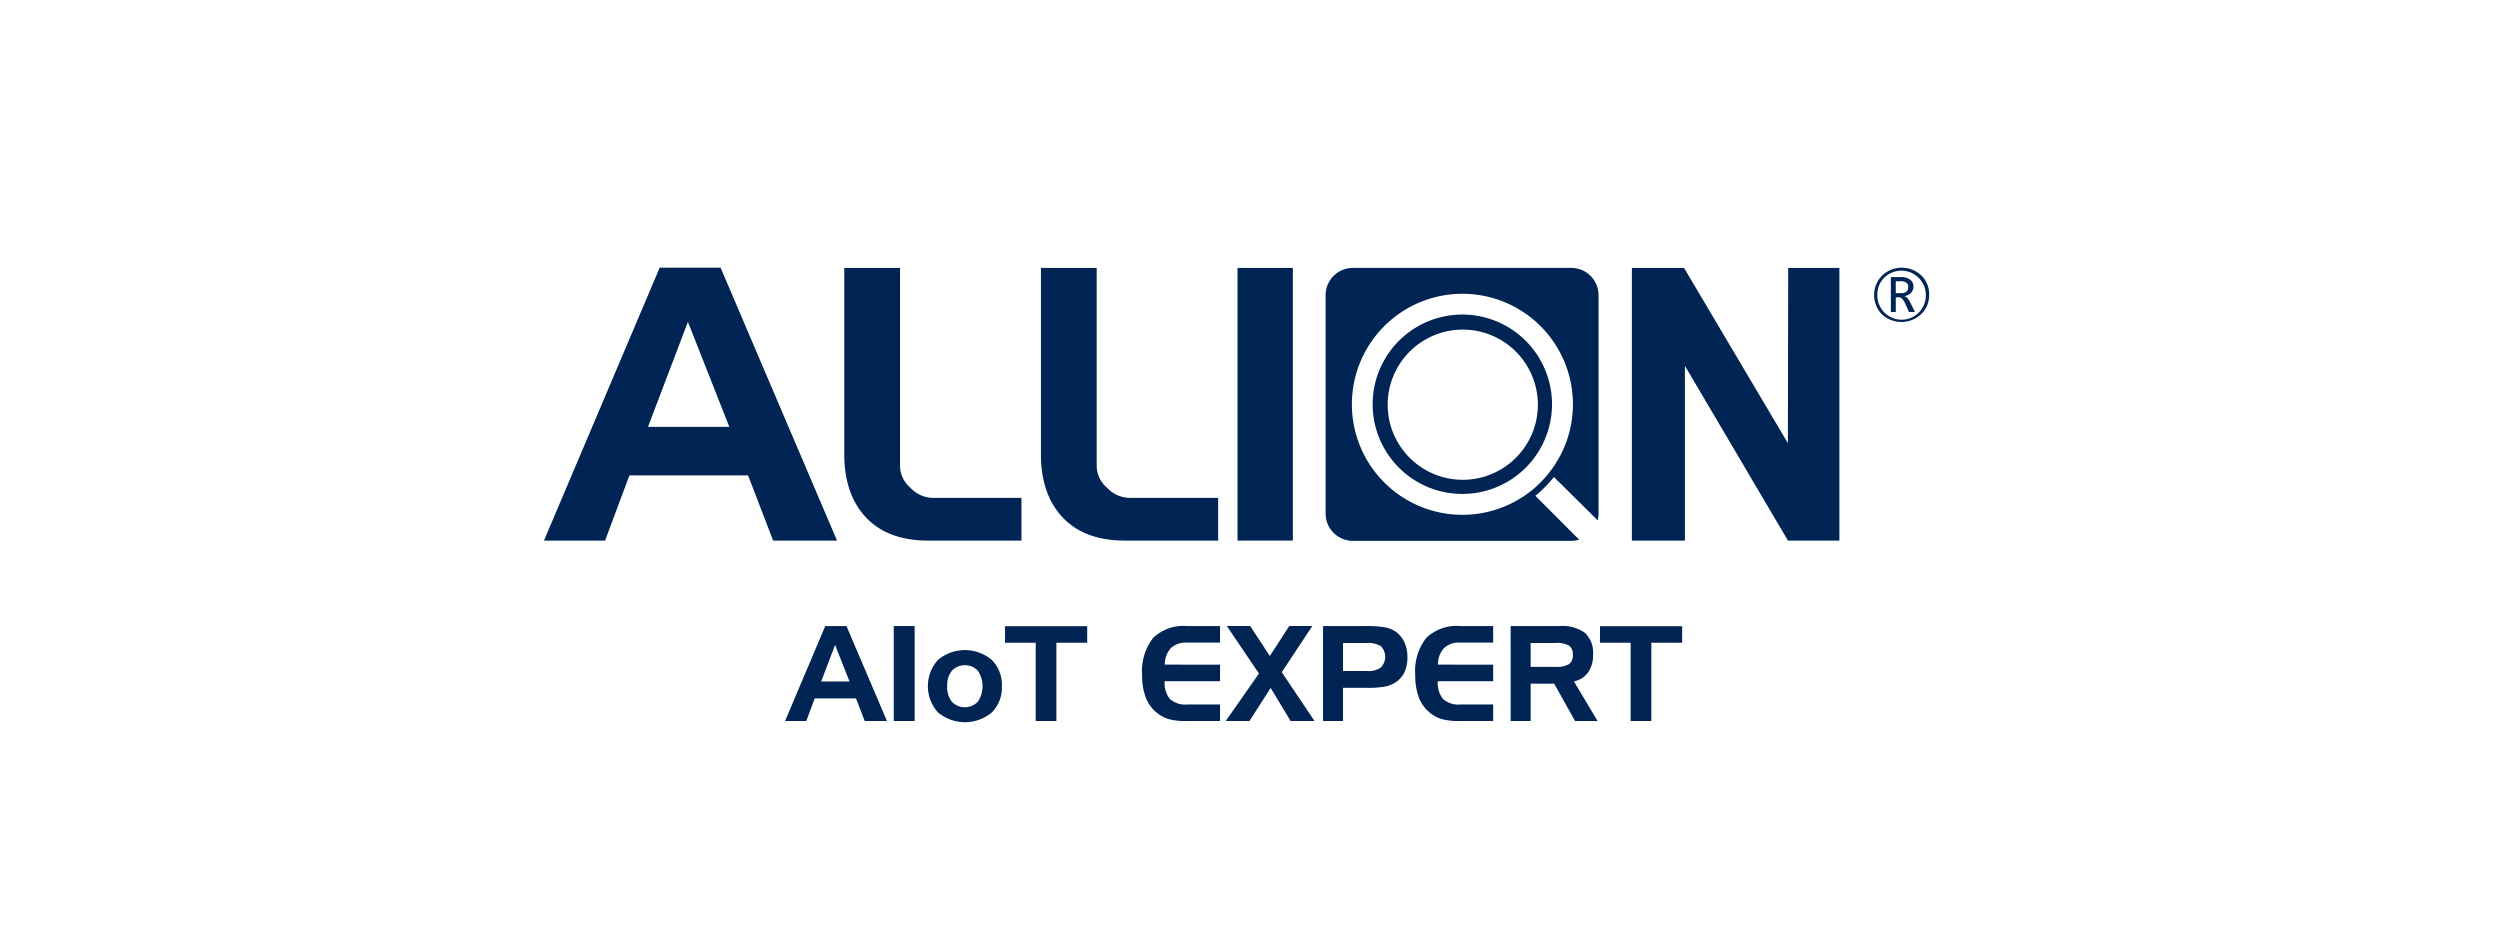 <svg id="レイヤー_1" data-name="レイヤー 1" xmlns="http://www.w3.org/2000/svg" viewBox="0 0 333 126"><defs><style>.cls-1{fill:#002554;}</style></defs><path class="cls-1" d="M87.87,35.65H95.982l15.509,36.355H102.983L99.645,63.326H83.836l-3.24,8.679H72.458Zm3.76,7.22L86.312,56.859H97.146Z"/><path class="cls-1" d="M136.059,72.005H123.62q-5.343,0-8.256-3.068-2.908-3.066-2.908-8.451V35.689h7.431V62.203a3.885,3.885,0,0,0,1.388,2.776,4.166,4.166,0,0,0,2.884,1.334H136.059Z"/><path class="cls-1" d="M162.259,72.005H149.813q-5.343,0-8.251-3.068-2.911-3.066-2.91-8.451V35.689h7.428V62.203a3.879,3.879,0,0,0,1.392,2.776,4.159,4.159,0,0,0,2.88,1.334h11.906Z"/><path class="cls-1" d="M172.208,72.005h-7.371V35.689h7.371Z"/><path class="cls-1" d="M245.008,72.005h-6.853l-13.726-23.276v23.276h-7.062V35.689h6.948l13.83,23.338.043-23.338h6.82Z"/><path class="cls-1" d="M209.288,35.682H180.211a3.638,3.638,0,0,0-3.64,3.636V68.403a3.636,3.636,0,0,0,3.634,3.638h29.083a3.538,3.538,0,0,0,1.056-.159l-5.832-5.843a16.008,16.008,0,0,0,2.468-2.502l5.834,5.775a3.515,3.515,0,0,0,.114-.911V39.319A3.64,3.64,0,0,0,209.288,35.682Zm-5.389,29.744-.006-.003a14.721,14.721,0,1,1,4.794-6.709.227.227,0,0,0-.01.039c-.118.331-.25.653-.39.968-.046.103-.089.206-.138.306-.123.27-.257.54-.4.8-.064.119-.131.235-.201.354-.109.187-.223.373-.339.56-.07.107-.137.219-.209.328-.175.257-.355.505-.544.746a14.983,14.983,0,0,1-2.557,2.611Z"/><path class="cls-1" d="M203.238,45.407a11.946,11.946,0,1,0,3.491,8.442A11.946,11.946,0,0,0,203.238,45.407Zm-8.453,18.501a10.002,10.002,0,1,1,.114,0Q194.842,63.908,194.785,63.908Z"/><path class="cls-1" d="M256.961,39.261a3.458,3.458,0,0,1-1.061,2.579,3.823,3.823,0,0,1-5.226.032,3.701,3.701,0,0,1,.016-5.165,3.804,3.804,0,0,1,5.203-.045,3.445,3.445,0,0,1,1.068,2.598m-.439.016a3.258,3.258,0,0,0-5.536-2.293,3.171,3.171,0,0,0-.921,2.293,3.229,3.229,0,1,0,6.457.063q0-.032,0-.063Zm-1.451,2.28h-.792l-.506-1.116c-.256-.559-.533-.84-.827-.84h-.429v1.955h-.656V36.904h1.312a1.949,1.949,0,0,1,1.317.389,1.125,1.125,0,0,1,.384.878,1.145,1.145,0,0,1-.315.816,1.59,1.59,0,0,1-.869.454v.022c.264.054.519.341.772.855Zm-.898-3.306a.724.724,0,0,0-.222-.585,1.415,1.415,0,0,0-.862-.203h-.572V39.049h.694c.642,0,.962-.263.962-.798Z"/><path class="cls-1" d="M109.925,83.388h2.824l5.395,12.652h-2.96l-1.162-3.012h-5.5l-1.126,3.012H104.571Zm1.308,2.513L109.382,90.772h3.772Z"/><path class="cls-1" d="M121.828,96.04h-2.781V83.388h2.781Z"/><path class="cls-1" d="M133.447,91.401a4.664,4.664,0,0,1-1.33,3.491,5.594,5.594,0,0,1-7.183-.003,5.219,5.219,0,0,1,0-6.985,5.559,5.559,0,0,1,7.174,0A4.681,4.681,0,0,1,133.447,91.401Zm-7.281,0a3.12,3.12,0,0,0,.619,2.066,2.392,2.392,0,0,0,3.383.078q.04-.038.078-.078a3.714,3.714,0,0,0,.005-4.127,2.398,2.398,0,0,0-3.39-.066q-.036.035-.071.071A3.091,3.091,0,0,0,126.166,91.401Z"/><path class="cls-1" d="M137.957,85.609h-4.089V83.406h10.948v2.203h-4.104V96.04h-2.755Z"/><path class="cls-1" d="M158.144,85.591a2.978,2.978,0,0,0-2.178.724,3.225,3.225,0,0,0-.813,2.212l7.358.008v2.204h-7.377a3.392,3.392,0,0,0,.702,2.374,3.091,3.091,0,0,0,2.308.724h4.366v2.203H158.015a8.561,8.561,0,0,1-2.339-.253,4.684,4.684,0,0,1-1.601-.857,4.733,4.733,0,0,1-1.458-2.018,8.175,8.175,0,0,1-.485-2.974,7.18,7.18,0,0,1,1.453-4.952,5.808,5.808,0,0,1,4.507-1.598h4.419V85.591Z"/><path class="cls-1" d="M167.691,89.715l-4.276-6.328H166.529l2.608,3.993,2.591-3.993h3.074l-4.072,6.145,4.363,6.507h-3.184l-2.659-4.406-2.823,4.406h-3.159Z"/><path class="cls-1" d="M176.228,83.388h5.775a14.208,14.208,0,0,1,2.334.152,3.803,3.803,0,0,1,1.384.477,3.571,3.571,0,0,1,1.304,1.442,4.56,4.56,0,0,1,.443,2.053,4.762,4.762,0,0,1-.36,1.948,3.279,3.279,0,0,1-1.103,1.348,3.996,3.996,0,0,1-1.423.624,12.066,12.066,0,0,1-2.465.185h-3.228V96.04h-2.66Zm5.741,2.256h-3.081v3.735h3.244a2.872,2.872,0,0,0,1.79-.46,2.043,2.043,0,0,0,.014-2.849A3.408,3.408,0,0,0,181.97,85.644Z"/><path class="cls-1" d="M194.522,85.591a2.973,2.973,0,0,0-2.177.724,3.217,3.217,0,0,0-.813,2.212l7.358.008v2.204H191.514a3.384,3.384,0,0,0,.701,2.374,3.091,3.091,0,0,0,2.307.724h4.368v2.203h-4.495a8.555,8.555,0,0,1-2.339-.253,4.674,4.674,0,0,1-1.601-.857,4.73,4.73,0,0,1-1.46-2.018,8.204,8.204,0,0,1-.483-2.974,7.18,7.18,0,0,1,1.453-4.952,5.806,5.806,0,0,1,4.507-1.598h4.418V85.591Z"/><path class="cls-1" d="M201.221,83.388h6.551a5.069,5.069,0,0,1,3.356.921,3.612,3.612,0,0,1,1.068,2.883,3.985,3.985,0,0,1-.659,2.375,3.015,3.015,0,0,1-1.897,1.188l3.158,5.284h-2.995l-2.789-4.974h-3.132V96.04h-2.66Zm5.922,2.256h-3.262v3.184h3.262a3.392,3.392,0,0,0,1.843-.361,1.41,1.41,0,0,0,.515-1.24,1.393,1.393,0,0,0-.505-1.226A3.401,3.401,0,0,0,207.144,85.644Z"/><path class="cls-1" d="M217.205,85.609h-4.088V83.406H224.064v2.203H219.958V96.04h-2.754Z"/></svg>